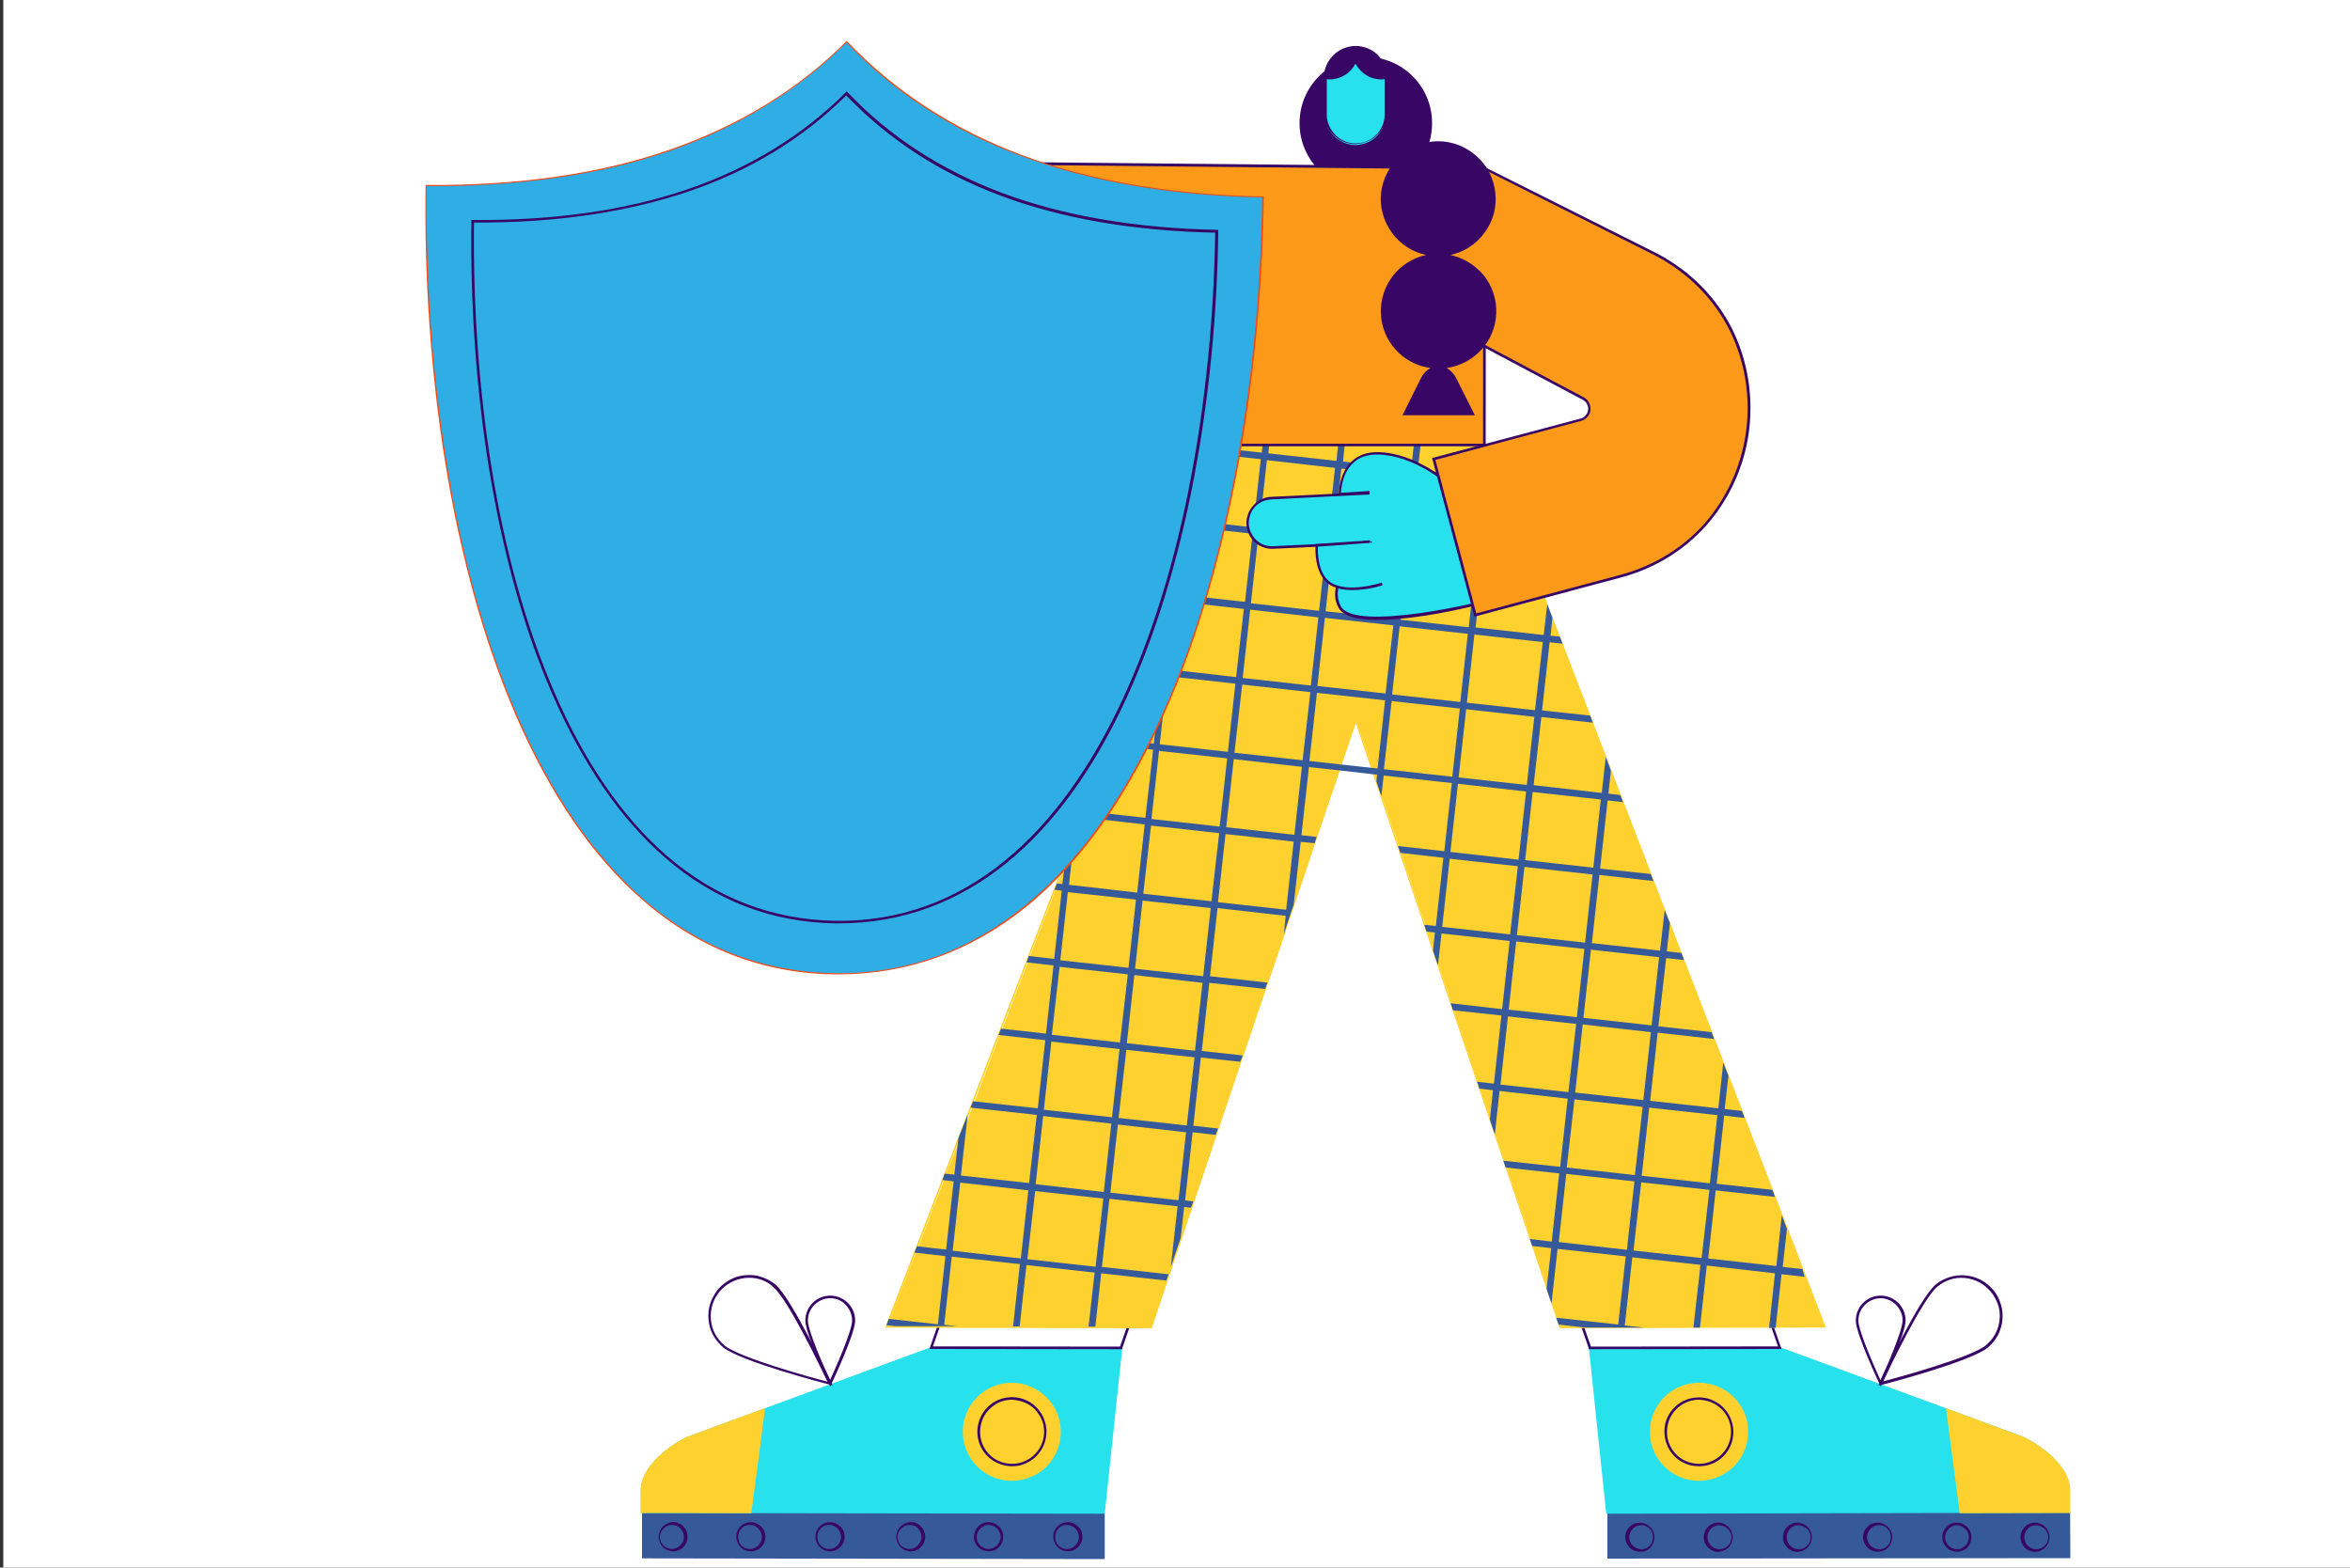 <?xml version="1.0" encoding="utf-8"?>
<!-- Generator: Adobe Illustrator 27.1.0, SVG Export Plug-In . SVG Version: 6.00 Build 0)  -->
<svg version="1.1" id="Capa_1" xmlns="http://www.w3.org/2000/svg" xmlns:xlink="http://www.w3.org/1999/xlink" x="0px" y="0px"
	 viewBox="0 0 1000 667" style="enable-background:new 0 0 1000 667;" xml:space="preserve">
<rect x="0" y="0" width="1000" height="667" fill="#333333" stroke="none"/>
<style type="text/css">
	.st0{fill:#FFFFFF;}
	.st1{fill:#36599A;}
	.st2{fill:#27E1ED;}
	.st3{fill:#380766;}
	.st4{fill:#FFD12E;}
	.st5{fill:#FC9919;}
	.st6{fill:#2EAEE5;}
	.st7{fill:#F14B17;}
</style>
<rect x="1.4" y="0" class="st0" width="998.6" height="667"/>
<g>
	<path class="st1" d="M273.2,663.1l196.9,0.3v-19.7l-196.9-0.3C273.2,643.3,273.2,663.1,273.2,663.1z"/>
	<path class="st2" d="M477.2,573.5l-1.6,14.7l-5.8,55.5l-70.2-0.1l-80.1-0.1l-46.6-0.1V634c0.1-9.4,11-18.1,19.5-22.3l32.8-12.1
		l71-26.2L477.2,573.5L477.2,573.5z"/>
	<path class="st2" d="M470.1,644.1l-197.4-0.3V634c0-8.9,9.9-17.8,19.7-22.6l103.9-38.2h0.1l81.2,0.1L470.1,644.1L470.1,644.1z
		 M273.2,643.2l196.3,0.3l7.3-69.7l-80.5-0.1l-71,26.1l-32.8,12.1c-9.6,4.8-19.4,13.4-19.4,22.1C273.2,634,273.2,643.2,273.2,643.2z
		"/>
	<path class="st0" d="M420.1,504.9l80.8,0.1L477,573.5l-80.8-0.1L420.1,504.9L420.1,504.9z"/>
	<path class="st3" d="M477.4,574.1l-81.9-0.1l24.3-69.6l81.9,0.1L477.4,574.1z M397,572.9l79.6,0.1l23.5-67.4l-79.6-0.1L397,572.9
		L397,572.9z"/>
	<path class="st4" d="M325.3,599.6l-5.8,44l-46.6-0.1V634c0.1-9.4,11-18.1,19.5-22.3L325.3,599.6z"/>
	<path class="st4" d="M319.7,643.9l-47.1-0.1V634c0-8.9,9.9-17.8,19.7-22.6l33.3-12.3L319.7,643.9L319.7,643.9z M273.2,643.2
		l46.1,0.1l5.6-43.3l-32.4,11.9c-9.6,4.8-19.4,13.4-19.4,22.1C273.2,634,273.2,643.2,273.2,643.2z"/>
	<path class="st3" d="M353.3,590l-0.5-1.1c-0.4-0.9-10.1-21.4-10.1-27c0-2.8,1.1-5.5,3.1-7.5s4.7-3.1,7.5-3.1s5.5,1.1,7.5,3.1
		s3.1,4.7,3.1,7.5c0,5.6-9.7,26.1-10.1,27L353.3,590L353.3,590z M353.3,552.4c-1.2,0-2.5,0.2-3.6,0.7s-2.2,1.2-3.1,2.1
		c-0.9,0.9-1.6,1.9-2.1,3.1c-0.5,1.1-0.7,2.4-0.7,3.6c0,4.6,7.4,21,9.4,25.4c2-4.4,9.4-20.9,9.4-25.4c0-2.5-1-4.9-2.8-6.7
		C358.2,553.4,355.8,552.4,353.3,552.4L353.3,552.4z"/>
	<path class="st3" d="M354.3,589.5l-1.2-0.3c-1.6-0.4-38.3-10-45.4-15.9c-1.7-1.5-3.2-3.3-4.3-5.3c-1.1-2-1.7-4.2-1.9-6.5
		c-0.2-2.3,0-4.6,0.7-6.7c0.7-2.2,1.8-4.2,3.2-6c1.5-1.8,3.3-3.2,5.3-4.3s4.2-1.7,6.5-1.9s4.6,0,6.7,0.7c2.2,0.7,4.2,1.8,6,3.2
		c7.1,6,23.2,40.4,23.9,41.8L354.3,589.5L354.3,589.5z M318.8,543.7c-2.3,0-4.5,0.5-6.6,1.4s-3.9,2.2-5.5,3.9
		c-1.5,1.7-2.7,3.6-3.4,5.8c-0.7,2.1-1,4.4-0.8,6.7c0.2,2.1,0.8,4.2,1.8,6.1c1,1.9,2.4,3.5,4,4.9c6.2,5.2,37.4,13.8,43.8,15.4
		c-2.9-6-16.8-35.1-23.1-40.3C326.3,545,322.6,543.7,318.8,543.7L318.8,543.7z"/>
	<path class="st1" d="M880.9,643.2L684,643.5v19.7l197-0.2L880.9,643.2z"/>
	<path class="st2" d="M676.4,573.5l1.6,14.7l5.8,55.5l70.2-0.1l80.1-0.1l46.6-0.1V634c-0.1-9.4-11-18.1-19.5-22.3l-32.8-12.1
		l-71-26.2L676.4,573.5L676.4,573.5z"/>
	<path class="st2" d="M683.5,644.1l-7.4-70.8l81.2-0.1l71,26.1l32.8,12.1c9.8,4.8,19.7,13.7,19.7,22.6v9.7L683.5,644.1L683.5,644.1z
		 M676.8,573.8l7.3,69.7l196.4-0.3V634c-0.1-8.7-9.7-17.3-19.4-22.1l-32.7-12.1l-71-26.1L676.8,573.8L676.8,573.8z"/>
	<path class="st0" d="M733.5,504.9l-80.8,0.1l23.9,68.5l80.8-0.1L733.5,504.9z"/>
	<path class="st3" d="M676.2,574.1l-24.3-69.6l81.9-0.1l0.1,0.4l24.2,69.2L676.2,574.1z M653.5,505.6L677,573l79.6-0.1l-23.5-67.4
		L653.5,505.6L653.5,505.6z"/>
	<path class="st4" d="M776.5,564.7h-20.7l-2.8,0.1h-32.2l-6.5,0.1h-29.9l-9.7,0.1h-10.8l-0.4-1.3l-1-2.9l-0.2-0.7l-1.8-5.3l-2.1-6.3
		l-3.9-11.6l-2.2-6.6l-0.9-2.9v-0.1l-0.5-1.5l-1.7-5.1l-8.1-23.9l-1-2.9l-2.5-7.4l-1.2-3.7l-0.5-1.4l-1.6-4.9l-4.3-12.7l-0.2-0.4
		l-0.9-2.9l-2.1-6.1l-2.4-7.2l-1.7-5.1l-4.1-12.1l-1-3l-5.4-16.1l-1-3l-1.1-3.3l-0.6-1.8l-2.1-6.3l-0.9-2.9l-1-2.8l-3.2-9.4
		l-4.3-12.8l-1.7-5.1l-0.1-0.4l-1-2.9L588,339l-2.1-6.3l-1.1-3l-0.2-0.4l-0.8-2.5l-0.8-2.6l-2.1-6.3l-3.2-9.4l-0.6-1.5l-0.2,0.8
		l-1.7,4.9l-4.3,12.7l-0.9,2.7l-5.3,15.6l-3.6,10.8l-0.7,2l-0.9,2.7l-8.3,24.7l-0.5,1.6l-1.2,3.4l-3,9.1l-7,20.7l-1,2.7l-0.2,0.6
		l-1.7,4.9l-0.2,0.5l-3.6,10.8l-3.9,11.5l-1,2.7l-2.6,7.6l-1.6,4.9l-5.3,15.8l-0.9,2.7l-4.9,14.6l-1.7,5l-2.7,7.9l-0.2,0.8l-0.9,2.7
		l-2.5,7.4l-1.8,5.5l-3,8.8l-1.2,3.6l-0.4,1.3l-0.6,1.7l-0.9,2.7l-6.6,19.7h-12.7l-7-0.1h-12.7l-23.4-0.1h-26.7l-25.7-0.1h-4.5
		l0.2-0.4l1-2.7l8.1-20.9l2.8-7.2l1.1-2.7l0.7-1.8l10.2-26.4l0.6-1.6l0.4-1.1l1.4-3.6l4.4-11.3l4-10.2l1.1-2.9l1.1-2.7l1.8-4.8
		l1.8-4.8l3.6-9.6l3.5-9l1.1-2.7l4.1-10.7l1.8-4.8l4.9-12.7l1-2.7l6.4-16.7l1.8-4.8l2.6-6.8l1.1-2.7l3.4-8.7l3.3-8.6l0.6-1.7
		l3.6-9.2l0.3-0.9l0.7-1.8l10.8-28.2l0.2-0.3l0.9-2.3l0.9-2.4l10-25.8l1-2.7l1.4-3.5l1.8-4.8l2.7-7.2l4.5-11.7l0.3-0.9l1.1-2.7
		l0.9-2.4l2.7-7.1l1.2-3.2l0.6-1.6l5.4-13.9l1-2.7l5.9-15.4l1.8-4.8l3.1-8.1l1.1-2.7l0.9-2.3h110l1.4,3.6l2.2,5.7l2.3,6l1.1,2.9
		l1,2.6l1.9,4.9l2.4,6.2l3.9,10.1l2.6,6.8l1.1,3l2.7,6.9l1.9,4.9l1.9,4.9l2.2,5.7l3.2,8.2l1.1,3l4.3,11.2l1.9,4.9l3.3,8.4l2.3,6
		l1.1,3l0.4,1.1l5.2,13.5l0.4,1l1.8,4.8l0.1,0.2l3.9,10.2l1.1,3l7.7,19.8l1.9,4.9l2.2,5.9l1.1,3l0.7,1.8l3.9,10.1l0.1,0.4l2.2,5.6
		l2.3,6.1l1.8,4.9l0.7,1.6l1.1,3l10.9,28.4l0.9,2.2l1,2.6l0.1,0.3l3.9,10.1l0.9,2.5l1.2,3.1l2.7,7l3,7.9l0.8,2l0.4,1l1.5,4
		l10.3,26.7l1.1,3l1.3,3.4l1.7,4.5l0.2,0.4l2,5.3l3.9,10l2.7,7.1l1.1,2.9l0.1,0.1l2.9,7.7l1.9,4.9L776.5,564.7L776.5,564.7z"/>
	<path class="st4" d="M490,565.1l-113.3-0.2l1.3-3.6l143.6-373H632l145,376.6l-113.3,0.2l-86.8-257.5l-1.7,4.9L490,565.1L490,565.1z
		 M664,564.5l112.1-0.2L631.6,188.9H522l-37.5,97.5l-106.9,278l112.1,0.2L576.9,306L664,564.5L664,564.5z"/>
	<path class="st1" d="M767,540l-8.4-0.9l1.8-16.2l-2-5.3l-0.2-0.4l-2.3,21.5l-29-3.2l3.2-29l25.2,2.8l-1.1-3l-23.7-2.6l3.2-29l8.7,1
		l-0.4-1l-0.8-2l-7.3-0.8l1.6-14.1l-1.2-3.1l-1-2.5l-2.1,19.4l-29-3.2l3.2-29l24,2.7l-0.1-0.3l-1-2.6l-22.6-2.5l3.3-29l7.6,0.8
		l-1.1-3l-6.2-0.7l1.3-12l-2.2-5.6l-2,17.3l-29-3.2l3.2-29l23,2.6l-1.2-3l-21.5-2.3l3.2-29l6.5,0.7l-1.1-3l-5.1-0.6l1.1-9.8
		l-1.8-4.8l-0.4-1l-1.7,15.3l-29-3.3l3.3-29l21.9,2.4l-1.1-3l-20.5-2.2l3.2-29l5.5,0.6l-1.1-3l-4-0.4l0.8-7.7l-2.2-5.7l-1.5,13.1
		l-29-3.2l3.3-29l20.8,2.3l-1.1-3l-19.4-2.1l3.2-29l4.4,0.5l-1.1-2.9l-2.9-0.3l0.6-5.6l-2.2-5.7l-1.2,11l-29-3.2l1.3-11.4h-2.9
		l-1.2,11.1l-29-3.3l0.8-7.9h-2.8l-0.8,7.6l-29-3.2l0.5-4.4h-2.8l-0.5,4.1l-15.7-1.7l-1.1,2.7l16.4,1.8l-3.2,29l-24.1-2.7l-1,2.7
		l24.8,2.7l-3.2,29l-29-3.2l1.5-13l-1.2,3.2l-2.7,7.1l-0.2,2.5h-0.7l-1.1,2.7l1.4,0.2l-3.2,29l-9.1-1l-1,2.7l9.7,1.1l-3.2,29
		l-17.4-2l-0.9,2.3l-0.2,0.3l18.2,2l-3.3,29l-25.8-2.9l-0.7,1.8l-0.3,0.9l26.5,3l-3.2,29l-29-3.3L457,357l-0.6,1.7l-3.3,8.6l-1,8.9
		l-2.3-0.3l-1.1,2.7l3.1,0.4l-3.2,29l-10.8-1.2l-1,2.7l11.5,1.3l-3.2,29l-19.1-2.1l-1.1,2.7l19.9,2.2l-3.2,29l-27.5-3l-1.1,2.7
		l28.2,3.1l-3.3,29l-29-3.2l2.9-26l-4,10.2l-1.7,15.4l-4.1-0.4l-0.4,1.1l-0.6,1.6l4.8,0.6l-3.2,29l-12.4-1.4l-1.1,2.7l13.2,1.5
		l-3.2,29l-20.9-2.3l-1,2.7l4.3,0.4h25.8l-5.5-0.6l3.2-29l29,3.2l-2.9,26.5h2.8l2.9-26.1l29,3.2l-2.6,23h2.9l2.5-22.7l27.7,3.1
		l1-2.7l-28.4-3.1l3.2-29l29,3.2l-2.9,25.9l1.2-3.6l3-8.8l1.5-13.2l2.9,0.3l1-2.7l-3.5-0.4l3.2-29l9.8,1.1l1-2.7l-10.5-1.2l3.2-29
		l16.8,1.8l1-2.7l-17.4-1.9l3.2-29l23.8,2.6l0.9-2.7l-24.4-2.7l3.2-29l29,3.3l-0.8,7.8l3-9.1l1.2-3.4l3-26.8l5.9,0.6l0.9-2.7
		l-6.5-0.7l3.2-29l12.9,1.4l14.8,1.7l1.3,0.1l-0.3,2.9l2.1,6.3l1-8.8l29,3.2l-3.2,29l-19.7-2.2l1,2.9l18.3,2.1l-3.2,29l-4.9-0.5
		l0.9,2.9l3.6,0.4l-0.8,7.7l1.1,3.3l1,3l1.5-13.6l29,3.2l-3.2,29l-21.9-2.5l1,3l20.6,2.2l-3.2,29l-7.1-0.8l0.9,2.9l5.8,0.7
		l-1.3,12.5l1.6,4.9l0.5,1.4l2-18.5l29,3.3l-3.2,29l-24.2-2.6l1,2.9l22.8,2.5l-3.2,29l-9.3-1.1v0.1l1,2.9l8.1,0.9l-2,17.3l2.1,6.3
		l2.6-23.3l29,3.2l-3.2,29l-26.4-2.9l1,2.9l11.3,1.3h25.2l-8.3-0.9l3.2-29l29,3.2l-3,26.7h2.8l2.9-26.4l29,3.3l-2.5,23.2h2.8
		l2.5-22.8l9.8,1.1L767,540L767,540z M730.8,474.5l-3.2,29l-29-3.2l3.2-29L730.8,474.5z M699.3,468.1l-29-3.2l3.2-29l29,3.3
		L699.3,468.1L699.3,468.1z M706,407.3l-3.2,29l-29-3.2l3.2-29L706,407.3L706,407.3z M674.5,401.1l-29-3.2l3.2-29l29,3.2
		L674.5,401.1z M681.2,340.2l-3.2,29l-29-3.2l3.2-29L681.2,340.2L681.2,340.2z M649.7,334l-29-3.2l3.2-29l29,3.2L649.7,334z
		 M592.9,266.1l-3.3,29l-29-3.2l3.2-29L592.9,266.1L592.9,266.1z M564.1,260.1l3.2-29l29,3.2l-3.2,29L564.1,260.1L564.1,260.1z
		 M595.6,266.5l29,3.2l-3.2,29l-29-3.2L595.6,266.5L595.6,266.5z M656.5,273.2l-3.3,29l-29-3.2l3.2-29L656.5,273.2L656.5,273.2z
		 M625,266.9l-29-3.2l3.2-29l29,3.2L625,266.9L625,266.9z M602.7,202.9l29,3.2l-3.3,29l-29-3.2L602.7,202.9L602.7,202.9z
		 M570.8,199.4l29,3.2l-3.2,29l-29-3.2L570.8,199.4z M539.1,195.8l29,3.3l-3.2,29l-29-3.2L539.1,195.8L539.1,195.8z M535.5,227.7
		l29,3.2l-3.2,29l-29-3.2L535.5,227.7z M532,259.4l29,3.3l-3.2,29l-29-3.2L532,259.4L532,259.4z M500.3,255.9l29,3.2l-3.3,29
		l-29-3.3L500.3,255.9L500.3,255.9z M496.7,287.7l29,3.2l-3.2,29l-29-3.2L496.7,287.7L496.7,287.7z M493.2,319.5l29,3.2l-3.2,29
		l-29-3.2L493.2,319.5L493.2,319.5z M454.4,379.6l29,3.2l-3.2,29l-29-3.2L454.4,379.6L454.4,379.6z M450.9,411.4l29,3.2l-3.3,29
		l-29-3.3L450.9,411.4L450.9,411.4z M447.4,443.2l29,3.2l-3.2,29l-29-3.2L447.4,443.2L447.4,443.2z M434.4,535.5l-29-3.3l3.2-29
		l29,3.3L434.4,535.5z M466.2,539l-29-3.2l3.3-29l29,3.2L466.2,539L466.2,539z M469.7,507.2l-29-3.3l3.2-29l29,3.2L469.7,507.2
		L469.7,507.2z M501.5,510.7l-29-3.2l3.2-29l29,3.3L501.5,510.7L501.5,510.7z M505,478.9l-29-3.2l3.3-29l29,3.2L505,478.9L505,478.9
		z M508.5,447.1l-29-3.2l3.2-29l29,3.3L508.5,447.1L508.5,447.1z M512,415.4l-29-3.2l3.2-29l29,3.2L512,415.4z M515.5,383.5l-29-3.2
		l3.3-29l29,3.2L515.5,383.5L515.5,383.5z M547.3,387.1l-29-3.2l3.2-29l29,3.2L547.3,387.1z M550.8,355.2l-29-3.2l3.2-29l29,3.3
		L550.8,355.2L550.8,355.2z M554.3,323.5l-29-3.2l3.3-29l29,3.2L554.3,323.5L554.3,323.5z M586.2,327l-2.6-0.3l-13-1.4l-13.4-1.5
		l3.2-29l29,3.2L586.2,327L586.2,327z M588.9,327.3l3.3-29l29,3.2l-3.2,29L588.9,327.3L588.9,327.3z M620.4,333.5l29,3.3l-3.2,29
		l-29-3.3L620.4,333.5z M613.7,394.4l3.2-29l29,3.2l-3.3,29L613.7,394.4L613.7,394.4z M645.2,400.6l29,3.2l-3.2,29l-29-3.2
		L645.2,400.6L645.2,400.6z M638.5,461.5l3.2-29l29,3.2l-3.3,29L638.5,461.5L638.5,461.5z M670,467.8l29,3.2l-3.3,29l-29-3.2
		L670,467.8z M692.3,531.8l-29-3.3l3.2-29l29,3.2L692.3,531.8L692.3,531.8z M724.1,535.3l-29-3.2l3.3-29l29,3.2L724.1,535.3
		L724.1,535.3z"/>
	<path class="st4" d="M723,629.8c11.4,0,20.6-9.2,20.6-20.6s-9.2-20.6-20.6-20.6c-11.4,0-20.6,9.2-20.6,20.6S711.6,629.8,723,629.8z
		"/>
	<path class="st4" d="M723,630.1c-4.1,0-8.2-1.2-11.6-3.5s-6.1-5.5-7.7-9.3c-1.6-3.8-2-8-1.2-12.1s2.8-7.8,5.7-10.7
		s6.6-4.9,10.7-5.7c4.1-0.8,8.2-0.4,12.1,1.2c3.8,1.6,7.1,4.2,9.4,7.7c2.3,3.4,3.5,7.5,3.5,11.6c0,5.5-2.2,10.8-6.1,14.7
		C733.8,627.9,728.5,630.1,723,630.1L723,630.1z M723,588.9c-4,0-7.9,1.2-11.3,3.4c-3.3,2.2-6,5.4-7.5,9.1c-1.5,3.7-2,7.8-1.2,11.7
		s2.7,7.6,5.5,10.4c2.8,2.8,6.5,4.8,10.4,5.6s8,0.4,11.7-1.1s6.9-4.1,9.1-7.5c2.2-3.3,3.4-7.3,3.4-11.3c0-5.4-2.2-10.5-5.9-14.3
		C733.5,591.1,728.4,589,723,588.9L723,588.9z"/>
	<path class="st4" d="M430.6,629.8c11.4,0,20.6-9.2,20.6-20.6s-9.2-20.6-20.6-20.6s-20.6,9.2-20.6,20.6S419.2,629.8,430.6,629.8z"/>
	<path class="st4" d="M430.6,630.1c-4.1,0-8.2-1.2-11.6-3.5s-6.1-5.5-7.7-9.4c-1.6-3.8-2-8-1.2-12s2.8-7.8,5.7-10.7
		c2.9-2.9,6.6-4.9,10.7-5.7c4-0.8,8.2-0.4,12,1.2s7.1,4.3,9.4,7.7s3.5,7.5,3.5,11.6c0,5.5-2.2,10.8-6.1,14.8
		C441.4,627.9,436.1,630.1,430.6,630.1L430.6,630.1z M430.6,588.9c-4,0-7.9,1.2-11.3,3.4c-3.3,2.2-5.9,5.4-7.5,9.1
		c-1.5,3.7-1.9,7.8-1.2,11.7c0.8,3.9,2.7,7.5,5.6,10.4c2.8,2.8,6.5,4.8,10.4,5.6s8,0.4,11.7-1.1s6.9-4.1,9.1-7.5
		c2.2-3.3,3.4-7.3,3.4-11.3c0-5.4-2.1-10.5-6-14.4C441.1,591.1,435.9,589,430.6,588.9L430.6,588.9z"/>
	<path class="st3" d="M581.2,80.6c15.6,0,28.2-12.6,28.2-28.2s-12.6-28.2-28.2-28.2c-15.6,0-28.2,12.6-28.2,28.2
		S565.6,80.6,581.2,80.6z"/>
	<path class="st4" d="M828.3,599.6l5.8,44l46.6-0.1V634c-0.1-9.4-11-18.1-19.5-22.3L828.3,599.6z"/>
	<path class="st4" d="M833.9,643.9v-0.3l-5.8-44.4l33.2,12.3c9.8,4.8,19.7,13.7,19.7,22.6v9.7L833.9,643.9L833.9,643.9z M828.7,600
		l5.6,43.3l46.1-0.1V634c-0.1-8.7-9.7-17.3-19.4-22.1L828.7,600L828.7,600z"/>
	<path class="st3" d="M800.3,590l-0.5-1.1c-0.4-0.9-10.1-21.4-10.1-27c0-2.8,1.1-5.5,3.1-7.5s4.7-3.1,7.5-3.1s5.5,1.1,7.5,3.1
		s3.1,4.7,3.1,7.5c0,5.6-9.6,26.1-10.1,27L800.3,590L800.3,590z M800.3,552.4c-2.5,0-4.9,1-6.7,2.8s-2.8,4.2-2.8,6.7
		c0,4.6,7.4,21,9.4,25.4c2.1-4.4,9.4-20.9,9.4-25.4c0-1.2-0.2-2.5-0.7-3.6s-1.2-2.2-2.1-3.1c-0.9-0.9-1.9-1.6-3.1-2.1
		C802.7,552.7,801.5,552.4,800.3,552.4L800.3,552.4z"/>
	<path class="st3" d="M799.3,589.5l0.5-1.1c0.7-1.5,16.7-35.8,23.9-41.8c1.7-1.5,3.8-2.5,6-3.2s4.5-0.9,6.7-0.7
		c2.3,0.2,4.5,0.9,6.5,1.9c2,1.1,3.8,2.5,5.3,4.3c1.5,1.7,2.5,3.8,3.2,6s0.9,4.5,0.7,6.7c-0.2,2.3-0.9,4.5-1.9,6.5
		c-1.1,2-2.5,3.8-4.3,5.3c-7.1,5.9-43.8,15.6-45.4,15.9L799.3,589.5L799.3,589.5z M824.4,547.5c-6.3,5.2-20.2,34.3-23.1,40.3
		c6.4-1.7,37.6-10.2,43.8-15.4c1.6-1.4,3-3,4-4.9s1.6-4,1.8-6.1s0-4.3-0.7-6.3s-1.7-3.9-3.1-5.5c-1.4-1.6-3-3-4.9-4s-4-1.6-6.1-1.8
		s-4.3,0-6.3,0.7C827.9,545.1,826.1,546.1,824.4,547.5L824.4,547.5z"/>
	<path class="st5" d="M631.7,71.6V140h-0.1v49.4H522.3v-50.7l-74.6-1l-34.4-68.2L631.7,71.6L631.7,71.6z"/>
	<path class="st3" d="M632.2,189.9H521.7v-50.7l-74.4-1l-35-69.4h0.9l218.5,2.1h0.6L632.2,189.9L632.2,189.9z M522.9,188.8h108.2
		V72.1l-217-2.1l33.9,67.1l74.8,1L522.9,188.8L522.9,188.8z"/>
	<path class="st6" d="M360.3,17.7c-41.4,41.5-101,61.9-178.9,61.2c-2.1,155,46.4,333.7,173.6,335.4
		C482.2,416,535.5,238.6,537.5,83.7C459.6,82.3,400.6,60.2,360.3,17.7L360.3,17.7z"/>
	<path class="st7" d="M356.7,414.6H355c-30.4-0.4-57.7-11-81.3-31.4c-21.4-18.5-39.6-45.1-54.3-79c-13.3-30.8-23.4-67-30-107.7
		c-6-37.1-8.9-77.8-8.3-117.5v-0.3h0.3c38.7,0.3,73.4-4.6,103-14.8s55.2-25.7,75.7-46.3l0.2-0.2l0.2,0.2
		c20,21.1,45.1,37.4,74.4,48.4s63.9,16.8,102.6,17.6h0.3v0.3c-0.5,39.8-4.5,80.4-11.5,117.3c-7.7,40.4-18.7,76.4-32.9,106.9
		c-15.5,33.5-34.5,59.6-56.4,77.5C413.4,404.7,386.4,414.6,356.7,414.6L356.7,414.6z M181.6,79.2c-0.5,39.6,2.4,80.2,8.4,117.2
		c6.5,40.5,16.6,76.8,29.9,107.5c14.6,33.8,32.8,60.3,54.1,78.9c23.5,20.3,50.7,30.8,80.9,31.3s57.7-9.4,81.7-29.1
		c21.8-17.9,40.7-44,56.2-77.3C507,277.3,518,241.4,525.6,201c7-36.9,11-77.3,11.5-117c-38.6-0.7-73.2-6.7-102.5-17.6
		c-29.4-10.9-54.4-27.2-74.4-48.3c-20.6,20.5-46.1,36.1-75.7,46.3S220.3,79.4,181.6,79.2L181.6,79.2z"/>
	<path class="st3" d="M357,392.9h-1.6c-27-0.4-51.4-9.8-72.4-28c-19-16.5-35.3-40.2-48.3-70.3c-11.9-27.4-20.8-59.7-26.7-95.8
		c-5.3-33-7.9-69.2-7.4-104.6v-0.6h0.6c34.4,0.3,65.2-4.1,91.5-13.1s48.9-22.9,67.2-41.2l0.4-0.4l0.4,0.4c17.7,18.7,40,33.2,66,42.9
		s56.8,14.9,91.1,15.6h0.6v0.6c-0.4,35.3-4,71.5-10.2,104.3c-6.8,36-16.7,68-29.2,95.1c-13.8,29.8-30.7,53-50.2,69
		C407.6,384.1,383.5,392.9,357,392.9L357,392.9z M201.7,94.7c-0.4,35.2,2.1,71.1,7.4,103.9c5.8,36,14.8,68.2,26.6,95.5
		c12.9,30,29.1,53.6,48,70c20.8,18,45,27.3,71.8,27.7c26.8,0.4,51.1-8.3,72.4-25.8c19.4-15.9,36.1-39,49.9-68.6
		c12.5-27.1,22.4-59,29.1-94.8c6.2-32.7,9.7-68.4,10.2-103.6c-34.3-0.7-64.9-5.9-90.9-15.6c-26.1-9.7-48.2-24.1-66.1-42.8
		c-18.3,18.2-40.9,32-67.2,40.9S236,94.9,201.7,94.7L201.7,94.7z"/>
	<path class="st2" d="M589.6,32.9v15c0.1,1.8-0.1,3.5-0.7,5.2c-0.6,1.7-1.5,3.2-2.7,4.5s-2.7,2.3-4.3,3s-3.4,1.1-5.1,1.1
		c-1.8,0-3.5-0.4-5.1-1.1c-1.6-0.7-3.1-1.7-4.3-3s-2.1-2.8-2.7-4.5c-0.6-1.7-0.8-3.4-0.7-5.2v-15c0-3.4,1.4-6.6,3.8-9
		c2.4-2.4,5.6-3.7,9-3.8c1.7,0,3.4,0.3,4.9,1s3,1.6,4.2,2.8c1.2,1.2,2.1,2.6,2.8,4.2C589.3,29.5,589.6,31.2,589.6,32.9L589.6,32.9z"
		/>
	<path class="st3" d="M576.8,61.3c-3.6,0-6.9-1.4-9.5-4c-2.5-2.5-3.9-5.9-3.9-9.5v-15c0.2-3.4,1.7-6.6,4.2-8.9s5.8-3.6,9.2-3.6
		s6.7,1.3,9.2,3.6s4,5.5,4.2,8.9v15c0,1.8-0.3,3.5-1,5.1s-1.7,3.1-2.9,4.3s-2.7,2.2-4.3,2.9S578.5,61.3,576.8,61.3L576.8,61.3z
		 M576.8,20.6c-3.3,0-6.3,1.3-8.6,3.6s-3.6,5.4-3.6,8.6v15c-0.1,1.7,0.1,3.4,0.7,5c0.6,1.6,1.5,3,2.6,4.3c1.1,1.2,2.5,2.2,4.1,2.9
		c1.5,0.7,3.2,1,4.9,1s3.4-0.3,4.9-1s2.9-1.7,4.1-2.9c1.1-1.2,2-2.7,2.6-4.3s0.8-3.3,0.7-5v-15c0-1.6-0.3-3.2-0.9-4.7
		c-0.6-1.5-1.5-2.8-2.7-4c-1.1-1.1-2.5-2-4-2.7C580,20.9,578.4,20.6,576.8,20.6L576.8,20.6z"/>
	<path class="st3" d="M586.3,23.4c-1.9-1.9-4.3-3.1-6.9-3.6c-2.6-0.5-5.3-0.2-7.7,0.8s-4.5,2.7-6,4.9s-2.3,4.8-2.3,7.4v0.7h0.5
		c0.6,0.1,1.2,0.2,1.8,0.2c2.3,0,4.5-0.6,6.5-1.8s3.5-2.9,4.6-4.9c1.1,2,2.7,3.7,4.6,4.9c1.9,1.2,4.2,1.8,6.5,1.8
		c0.6,0,1.2-0.1,1.8-0.2h0.4v-0.7c0-1.8-0.3-3.5-1-5.1S587.5,24.6,586.3,23.4L586.3,23.4z"/>
	<path class="st2" d="M641.1,253.4l-24-47c0,0-14.3-13.2-30.8-13.5s-16.2,17.5-16.2,17.5l12.2-0.8v0.4l-41.4,2
		c-2.8,0.1-5.4,1.4-7.3,3.5c-1.9,2.1-2.9,4.8-2.8,7.6c0.1,1.4,0.4,2.8,1,4s1.4,2.4,2.5,3.3c1,0.9,2.2,1.7,3.6,2.1
		c1.3,0.5,2.7,0.7,4.1,0.6l40.4-2c-3.5,3-18.5,16.5-12.2,27.4C577.4,270.7,635,255.8,641.1,253.4L641.1,253.4z"/>
	<path class="st3" d="M586.1,263.8c-8.9,0-14.4-1.7-16.4-5c-5.9-10.2,6.4-22.8,11.1-27.1l-38.8,1.8c-1.5,0.1-2.9-0.1-4.3-0.6
		c-1.4-0.5-2.7-1.2-3.7-2.2c-2.2-2-3.5-4.8-3.6-7.7c-0.1-1.5,0.2-2.9,0.7-4.3c0.5-1.4,1.3-2.7,2.3-3.7c1-1.1,2.2-2,3.5-2.6
		s2.8-1,4.2-1l28.6-1.4c0.1-1.7,0.5-8.8,5.2-13.4c2.9-2.9,6.8-4.3,11.6-4.2c16.5,0.3,31,13.6,31.1,13.7h0.1l24.4,47.6l-0.6,0.2
		c-3.3,1.3-19.2,5.6-35.2,8.1C598.2,263.2,591.5,263.8,586.1,263.8L586.1,263.8z M584,230.4l-1.2,1.1c-3.1,2.6-18.2,16.2-12.1,26.7
		c6.2,10.5,59.8-1.6,69.6-5.1l-23.7-46.4c-1.1-1-14.8-13-30.3-13.3c-4.5-0.1-8.2,1.2-10.8,3.9c-4.2,4.1-4.8,10.5-4.9,12.4l12.2-0.8
		v1.5l-41.9,2.1c-1.3,0.1-2.6,0.4-3.8,0.9c-1.2,0.6-2.3,1.4-3.1,2.3c-0.9,1-1.6,2.1-2,3.4c-0.4,1.2-0.7,2.6-0.6,3.9
		c0.1,1.3,0.4,2.6,1,3.8s1.4,2.3,2.3,3.1c1,0.9,2.1,1.6,3.3,2s2.5,0.6,3.9,0.5L584,230.4L584,230.4z"/>
	<path class="st2" d="M588.3,248.5c0,0-14.7,4.8-22.3-0.2c-6.5-4.4-5.6-16.2-5.6-16.2l22.7-1.6L588.3,248.5L588.3,248.5z"/>
	<path class="st3" d="M575.4,251.1c-4,0-7.3-0.8-9.7-2.4c-6.8-4.5-5.9-16.2-5.9-16.7v-0.5l23.2-1.6v1.1l-22.2,1.6
		c-0.1,2.2-0.1,11.6,5.4,15.2c7.3,4.8,21.6,0.2,21.8,0.1l0.3,1.1c-2.7,0.9-5.5,1.5-8.4,1.8C578.5,251,576.9,251.1,575.4,251.1
		L575.4,251.1z"/>
	<path class="st5" d="M631.7,71.6l-32.3,58.6l74.3,39.4c0.9,0.5,1.6,1.2,2,2.1c0.4,0.9,0.6,1.8,0.5,2.8s-0.5,1.9-1.1,2.6
		c-0.6,0.7-1.5,1.3-2.4,1.5l-62.6,16.7l17.7,66.4l61.5-16.4c65-17.3,75.1-105.4,15.7-136.9L631.7,71.6L631.7,71.6z"/>
	<path class="st3" d="M627.4,262.4l-18-67.5l63.2-16.8c0.8-0.2,1.6-0.7,2.2-1.4c0.6-0.7,0.9-1.5,1-2.3c0.1-0.9-0.1-1.7-0.5-2.5
		s-1-1.4-1.8-1.8l-74.8-39.7l32.7-59.5l73.8,37c14.2,7.5,25.2,18.7,32.1,32.5c6.3,13,8.7,27.5,7.1,41.8
		c-1.6,14.3-7.3,27.9-16.4,39.1c-9.7,11.9-23,20.4-38.5,24.5L627.4,262.4L627.4,262.4z M610.8,195.7l17.4,65.3l61-16.3
		c15.2-4,28.4-12.4,37.9-24c8.9-11.1,14.5-24.5,16.1-38.6c1.6-14.1-0.8-28.4-7-41.2c-6.7-13.5-17.6-24.6-31.5-32l-72.8-36.6
		l-31.7,57.6l73.8,39.2c1,0.5,1.7,1.3,2.2,2.3s0.7,2.1,0.6,3.1c-0.1,1.1-0.6,2.1-1.3,2.9s-1.6,1.4-2.7,1.7L610.8,195.7L610.8,195.7z
		"/>
	<path class="st3" d="M617.2,108.5c5.9-1.3,11.1-4.7,14.6-9.6C635.4,94,637,88,636.3,82c-0.6-6-3.5-11.6-8-15.6S618,60.1,612,60.1
		s-11.9,2.2-16.3,6.3s-7.3,9.6-8,15.6s1,12,4.5,16.9s8.7,8.3,14.6,9.6c-5.6,1.2-10.6,4.4-14.1,8.9s-5.3,10.2-5.1,15.9
		c0.2,5.7,2.4,11.2,6.3,15.5c3.9,4.3,9.1,7,14.8,7.8c-1.8,1-3.2,2.5-4.1,4.4l-7.8,15.7h30.8l-7.9-15.7c-0.9-1.8-2.3-3.4-4.1-4.4
		c5.7-0.8,10.9-3.6,14.8-7.8c3.9-4.3,6.1-9.8,6.3-15.5s-1.6-11.4-5.1-15.9C627.8,112.8,622.8,109.7,617.2,108.5L617.2,108.5z"/>
	<path class="st3" d="M285.9,660.1c-1.5-0.2-3-0.9-4-2s-1.6-2.6-1.6-4.2c0-1.5,0.6-3,1.6-4.2c1-1.1,2.5-1.8,4-2
		c0.9-0.1,1.7,0,2.5,0.3s1.6,0.7,2.2,1.3s1.1,1.3,1.5,2.1c0.3,0.8,0.5,1.6,0.5,2.5s-0.2,1.7-0.5,2.5s-0.9,1.5-1.5,2.1
		s-1.4,1-2.2,1.3S286.7,660.2,285.9,660.1L285.9,660.1z M285.9,648.9c-1,0-2,0.3-2.8,0.9c-0.8,0.6-1.5,1.4-1.9,2.3
		c-0.4,0.9-0.5,2-0.3,2.9c0.2,1,0.7,1.9,1.4,2.6c0.7,0.7,1.6,1.2,2.6,1.4s2,0.1,2.9-0.3c0.9-0.4,1.7-1,2.3-1.9
		c0.6-0.8,0.9-1.8,0.9-2.8c0-0.7-0.1-1.3-0.4-2c-0.3-0.6-0.6-1.2-1.1-1.7s-1-0.9-1.7-1.1C287.2,649,286.5,648.9,285.9,648.9
		L285.9,648.9z"/>
	<path class="st3" d="M319.6,660.1c-1.2,0-2.4-0.3-3.5-1c-1-0.7-1.8-1.6-2.3-2.8c-0.5-1.1-0.6-2.4-0.4-3.6c0.2-1.2,0.8-2.3,1.7-3.2
		c0.9-0.9,2-1.5,3.2-1.7s2.5-0.1,3.6,0.4s2.1,1.3,2.8,2.3s1,2.2,1,3.5c0,1.6-0.7,3.2-1.8,4.3S321.3,660.1,319.6,660.1L319.6,660.1z
		 M319.6,648.9c-0.7-0.1-1.4,0-2.1,0.2s-1.3,0.6-1.8,1.1s-1,1.1-1.2,1.7c-0.3,0.7-0.4,1.4-0.4,2.1s0.2,1.4,0.4,2.1s0.7,1.2,1.2,1.7
		s1.1,0.8,1.8,1.1c0.7,0.2,1.4,0.3,2.1,0.2c1.2-0.1,2.4-0.7,3.3-1.7c0.8-0.9,1.3-2.2,1.3-3.4s-0.5-2.5-1.3-3.4
		C322,649.6,320.9,649,319.6,648.9z"/>
	<path class="st3" d="M353.3,660.1c-1.2,0-2.4-0.3-3.5-1c-1-0.7-1.8-1.6-2.3-2.8c-0.5-1.1-0.6-2.4-0.4-3.6c0.2-1.2,0.8-2.3,1.7-3.2
		c0.9-0.9,2-1.5,3.2-1.7s2.5-0.1,3.6,0.4s2.1,1.3,2.8,2.3c0.7,1,1,2.2,1,3.5c0,1.6-0.7,3.2-1.8,4.3S355,660.1,353.3,660.1
		L353.3,660.1z M353.3,648.9c-0.7-0.1-1.4,0-2.1,0.2s-1.3,0.6-1.8,1.1s-1,1.1-1.2,1.7c-0.3,0.7-0.4,1.4-0.4,2.1s0.2,1.4,0.4,2.1
		c0.3,0.7,0.7,1.2,1.2,1.7s1.1,0.8,1.8,1.1c0.7,0.2,1.4,0.3,2.1,0.2c1.2-0.1,2.4-0.7,3.3-1.7c0.8-0.9,1.3-2.2,1.3-3.4
		s-0.5-2.5-1.3-3.4S354.6,649,353.3,648.9z"/>
	<path class="st3" d="M387,660.1c-1.5-0.2-3-0.9-4-2s-1.6-2.6-1.6-4.2c0-1.5,0.6-3,1.6-4.2c1-1.1,2.5-1.8,4-2c0.9-0.1,1.7,0,2.5,0.3
		s1.6,0.7,2.2,1.3s1.1,1.3,1.5,2.1c0.3,0.8,0.5,1.6,0.5,2.5s-0.2,1.7-0.5,2.5s-0.9,1.5-1.5,2.1s-1.4,1-2.2,1.3
		S387.9,660.2,387,660.1L387,660.1z M387,648.9c-1,0-2,0.3-2.8,0.9c-0.8,0.6-1.5,1.4-1.9,2.3c-0.4,0.9-0.5,2-0.3,2.9
		c0.2,1,0.7,1.9,1.4,2.6c0.7,0.7,1.6,1.2,2.6,1.4s2,0.1,2.9-0.3c0.9-0.4,1.7-1,2.3-1.9c0.6-0.8,0.9-1.8,0.9-2.8c0-0.7-0.1-1.3-0.4-2
		c-0.3-0.6-0.6-1.2-1.1-1.7s-1-0.9-1.7-1.1C388.3,649,387.7,648.9,387,648.9L387,648.9z"/>
	<path class="st3" d="M420.7,660.1c-1.2,0-2.4-0.4-3.5-1c-1-0.7-1.8-1.7-2.3-2.8s-0.6-2.4-0.3-3.6s0.8-2.3,1.7-3.2s2-1.5,3.2-1.7
		s2.5-0.1,3.6,0.4s2.1,1.3,2.8,2.3c0.7,1,1,2.2,1,3.5c0,1.6-0.7,3.2-1.8,4.3C423.9,659.5,422.4,660.1,420.7,660.1L420.7,660.1z
		 M420.7,648.9c-1,0-2,0.3-2.8,0.9c-0.8,0.6-1.5,1.4-1.9,2.3c-0.4,0.9-0.5,2-0.3,2.9c0.2,1,0.7,1.9,1.4,2.6c0.7,0.7,1.6,1.2,2.6,1.4
		s2,0.1,2.9-0.3c0.9-0.4,1.7-1,2.3-1.9c0.6-0.8,0.9-1.8,0.9-2.8c0-1.4-0.5-2.6-1.5-3.6C423.4,649.4,422.1,648.9,420.7,648.9
		L420.7,648.9z"/>
	<path class="st3" d="M454.5,660.1c-1.2,0-2.4-0.3-3.5-1c-1-0.7-1.8-1.6-2.3-2.8s-0.6-2.4-0.4-3.6c0.2-1.2,0.8-2.3,1.7-3.2
		c0.9-0.9,2-1.5,3.2-1.7s2.5-0.1,3.6,0.4s2.1,1.3,2.8,2.3s1,2.2,1,3.5c0,1.6-0.7,3.2-1.8,4.3S456.1,660.1,454.5,660.1L454.5,660.1z
		 M454.5,648.9c-0.7-0.1-1.4,0-2.1,0.2s-1.3,0.6-1.8,1.1s-1,1.1-1.2,1.7s-0.4,1.4-0.4,2.1s0.2,1.4,0.4,2.1s0.7,1.2,1.2,1.7
		s1.1,0.8,1.8,1.1c0.7,0.2,1.4,0.3,2.1,0.2c1.2-0.1,2.4-0.7,3.3-1.7c0.8-0.9,1.3-2.2,1.3-3.4s-0.5-2.5-1.3-3.4
		C456.9,649.6,455.7,649,454.5,648.9z"/>
	<path class="st3" d="M697.9,660.3c-1.2,0-2.4-0.4-3.5-1c-1-0.7-1.8-1.7-2.3-2.8s-0.6-2.4-0.4-3.6c0.2-1.2,0.8-2.3,1.7-3.2
		s2-1.5,3.2-1.7s2.4-0.1,3.6,0.4c1.1,0.5,2.1,1.3,2.8,2.3s1,2.2,1,3.5c0,1.6-0.7,3.2-1.8,4.4S699.6,660.3,697.9,660.3z M697.9,649
		c-1.2,0.1-2.4,0.7-3.3,1.7c-0.8,0.9-1.3,2.1-1.3,3.4c0,1.3,0.5,2.5,1.3,3.4s2,1.5,3.3,1.7c0.7,0.1,1.4,0,2.1-0.2
		c0.7-0.2,1.3-0.6,1.8-1.1s1-1.1,1.2-1.7s0.4-1.4,0.4-2.1c0-0.7-0.2-1.4-0.4-2.1s-0.7-1.2-1.2-1.7s-1.1-0.8-1.8-1.1
		C699.4,649,698.7,649,697.9,649z"/>
	<path class="st3" d="M731.7,660.3c-0.9,0.1-1.7,0-2.5-0.3s-1.6-0.7-2.2-1.3c-0.6-0.6-1.1-1.3-1.5-2.1s-0.5-1.6-0.5-2.5
		s0.2-1.7,0.5-2.5s0.9-1.5,1.5-2.1s1.4-1,2.2-1.3s1.7-0.4,2.5-0.3c1.5,0.2,3,0.9,4,2s1.6,2.6,1.6,4.2s-0.6,3-1.6,4.2
		C734.6,659.4,733.2,660.1,731.7,660.3L731.7,660.3z M731.7,649c-1,0-2,0.3-2.8,0.8s-1.5,1.4-1.9,2.3c-0.4,0.9-0.5,2-0.3,3
		s0.7,1.9,1.4,2.6c0.7,0.7,1.6,1.2,2.6,1.4s2,0.1,3-0.3c0.9-0.4,1.7-1.1,2.3-1.9c0.5-0.8,0.8-1.8,0.8-2.8c0-0.7-0.1-1.3-0.4-1.9
		c-0.3-0.6-0.6-1.2-1.1-1.6c-0.5-0.5-1-0.8-1.6-1.1C733,649.2,732.4,649.1,731.7,649L731.7,649z"/>
	<path class="st3" d="M765.4,660.3c-0.9,0.1-1.7,0-2.5-0.3s-1.6-0.7-2.2-1.3c-0.6-0.6-1.1-1.3-1.5-2.1s-0.5-1.6-0.5-2.5
		s0.2-1.7,0.5-2.5s0.9-1.5,1.5-2.1s1.4-1,2.2-1.3s1.7-0.4,2.5-0.3c1.5,0.2,3,0.9,4,2s1.6,2.6,1.6,4.2s-0.6,3-1.6,4.2
		C768.4,659.4,766.9,660.1,765.4,660.3L765.4,660.3z M765.4,649c-1,0-2,0.3-2.8,0.8s-1.5,1.4-1.9,2.3c-0.4,0.9-0.5,2-0.3,3
		s0.7,1.9,1.4,2.6c0.7,0.7,1.6,1.2,2.6,1.4s2,0.1,3-0.3c0.9-0.4,1.7-1.1,2.3-1.9c0.5-0.8,0.8-1.8,0.8-2.8c0-0.7-0.1-1.3-0.4-1.9
		c-0.3-0.6-0.6-1.2-1.1-1.6c-0.5-0.5-1-0.8-1.6-1.1C766.7,649.2,766.1,649.1,765.4,649L765.4,649z"/>
	<path class="st3" d="M799.1,660.3c-1.2,0-2.4-0.4-3.5-1c-1-0.7-1.8-1.7-2.3-2.8s-0.6-2.4-0.4-3.6c0.2-1.2,0.8-2.3,1.7-3.2
		s2-1.5,3.2-1.7s2.4-0.1,3.6,0.4c1.1,0.5,2.1,1.3,2.8,2.3s1,2.2,1,3.5c0,1.6-0.7,3.2-1.8,4.4C802.3,659.6,800.7,660.3,799.1,660.3z
		 M799.1,649c-1.2,0.1-2.4,0.7-3.3,1.7c-0.8,0.9-1.3,2.1-1.3,3.4c0,1.3,0.5,2.5,1.3,3.4s2,1.5,3.3,1.7c0.7,0.1,1.4,0,2.1-0.2
		c0.7-0.2,1.3-0.6,1.8-1.1s1-1.1,1.2-1.7c0.3-0.7,0.4-1.4,0.4-2.1c0-0.7-0.2-1.4-0.4-2.1c-0.3-0.7-0.7-1.2-1.2-1.7s-1.1-0.8-1.8-1.1
		C800.5,649,799.8,649,799.1,649z"/>
	<path class="st3" d="M832.8,660.3c-1.2,0-2.4-0.4-3.5-1c-1-0.7-1.8-1.7-2.3-2.8s-0.6-2.4-0.4-3.6c0.2-1.2,0.8-2.3,1.7-3.2
		s2-1.5,3.2-1.7s2.4-0.1,3.6,0.4c1.1,0.5,2.1,1.3,2.8,2.3s1,2.2,1,3.5c0,1.6-0.7,3.2-1.8,4.4C836,659.6,834.4,660.3,832.8,660.3
		L832.8,660.3z M832.8,649c-1,0-2,0.3-2.8,0.9c-0.8,0.6-1.5,1.4-1.9,2.3c-0.4,0.9-0.5,2-0.3,2.9c0.2,1,0.7,1.9,1.4,2.6
		c0.7,0.7,1.6,1.2,2.6,1.4s2,0.1,2.9-0.3c0.9-0.4,1.7-1.1,2.3-1.9c0.5-0.8,0.8-1.8,0.8-2.8c0-0.7-0.1-1.3-0.4-1.9s-0.6-1.2-1.1-1.6
		c-0.5-0.5-1-0.8-1.6-1.1C834.1,649.1,833.5,649,832.8,649L832.8,649z"/>
	<path class="st3" d="M866.5,660.3c-0.9,0.1-1.7,0-2.5-0.3s-1.6-0.7-2.2-1.3c-0.6-0.6-1.1-1.3-1.5-2.1s-0.5-1.6-0.5-2.5
		s0.2-1.7,0.5-2.5s0.9-1.5,1.5-2.1s1.4-1,2.2-1.3s1.7-0.4,2.5-0.3c1.5,0.2,3,0.9,4,2s1.6,2.6,1.6,4.2s-0.6,3-1.6,4.2
		C869.5,659.4,868.1,660.1,866.5,660.3L866.5,660.3z M866.5,649c-1,0-2,0.3-2.8,0.8s-1.5,1.4-1.9,2.3c-0.4,0.9-0.5,2-0.3,3
		s0.7,1.9,1.4,2.6c0.7,0.7,1.6,1.2,2.6,1.4s2,0.1,3-0.3c0.9-0.4,1.7-1.1,2.3-1.9c0.5-0.8,0.8-1.8,0.8-2.8c0-0.7-0.1-1.3-0.4-1.9
		c-0.3-0.6-0.6-1.2-1.1-1.6c-0.5-0.5-1-0.8-1.6-1.1C867.8,649.2,867.2,649.1,866.5,649L866.5,649z"/>
	<path class="st3" d="M430.6,623.9c-2.9,0-5.7-0.9-8.2-2.5c-2.4-1.6-4.3-3.9-5.4-6.6c-1.1-2.7-1.4-5.6-0.8-8.5s2-5.5,4-7.5
		s4.7-3.5,7.5-4c2.9-0.6,5.8-0.3,8.5,0.8s5,3,6.6,5.4s2.5,5.3,2.5,8.2c0,1.9-0.4,3.9-1.1,5.6s-1.8,3.4-3.2,4.8
		c-1.4,1.4-3,2.4-4.8,3.2C434.4,623.6,432.5,623.9,430.6,623.9L430.6,623.9z M430.6,595.6c-2.7,0-5.3,0.8-7.5,2.3s-4,3.6-5,6.1
		s-1.3,5.2-0.8,7.9c0.5,2.6,1.8,5.1,3.7,7c1.9,1.9,4.3,3.2,7,3.7c2.6,0.5,5.4,0.3,7.9-0.8c2.5-1,4.6-2.8,6.1-5s2.3-4.9,2.3-7.5
		c0-1.8-0.3-3.6-1-5.2c-0.7-1.6-1.7-3.1-2.9-4.4c-1.3-1.3-2.8-2.3-4.4-2.9C434.1,596,432.4,595.7,430.6,595.6L430.6,595.6z"/>
	<path class="st3" d="M723,623.9c-2.9,0-5.8-0.8-8.2-2.4c-2.4-1.6-4.3-3.9-5.4-6.6c-1.1-2.7-1.4-5.6-0.9-8.5s2-5.5,4-7.5
		c2.1-2.1,4.7-3.5,7.5-4c2.9-0.6,5.8-0.3,8.5,0.8s5,3,6.6,5.4s2.5,5.3,2.5,8.2c0,3.9-1.5,7.6-4.3,10.4
		C730.6,622.4,726.9,623.9,723,623.9L723,623.9z M723,595.6c-2.7,0-5.3,0.8-7.6,2.3c-2.2,1.5-4,3.6-5,6.1s-1.3,5.2-0.8,7.9
		c0.5,2.6,1.8,5.1,3.7,7s4.3,3.2,7,3.7c2.6,0.5,5.4,0.3,7.9-0.8c2.5-1,4.6-2.8,6.1-5s2.3-4.9,2.3-7.6c0-3.6-1.4-7-4-9.6
		C730,597.1,726.6,595.7,723,595.6L723,595.6z"/>
</g>
</svg>
